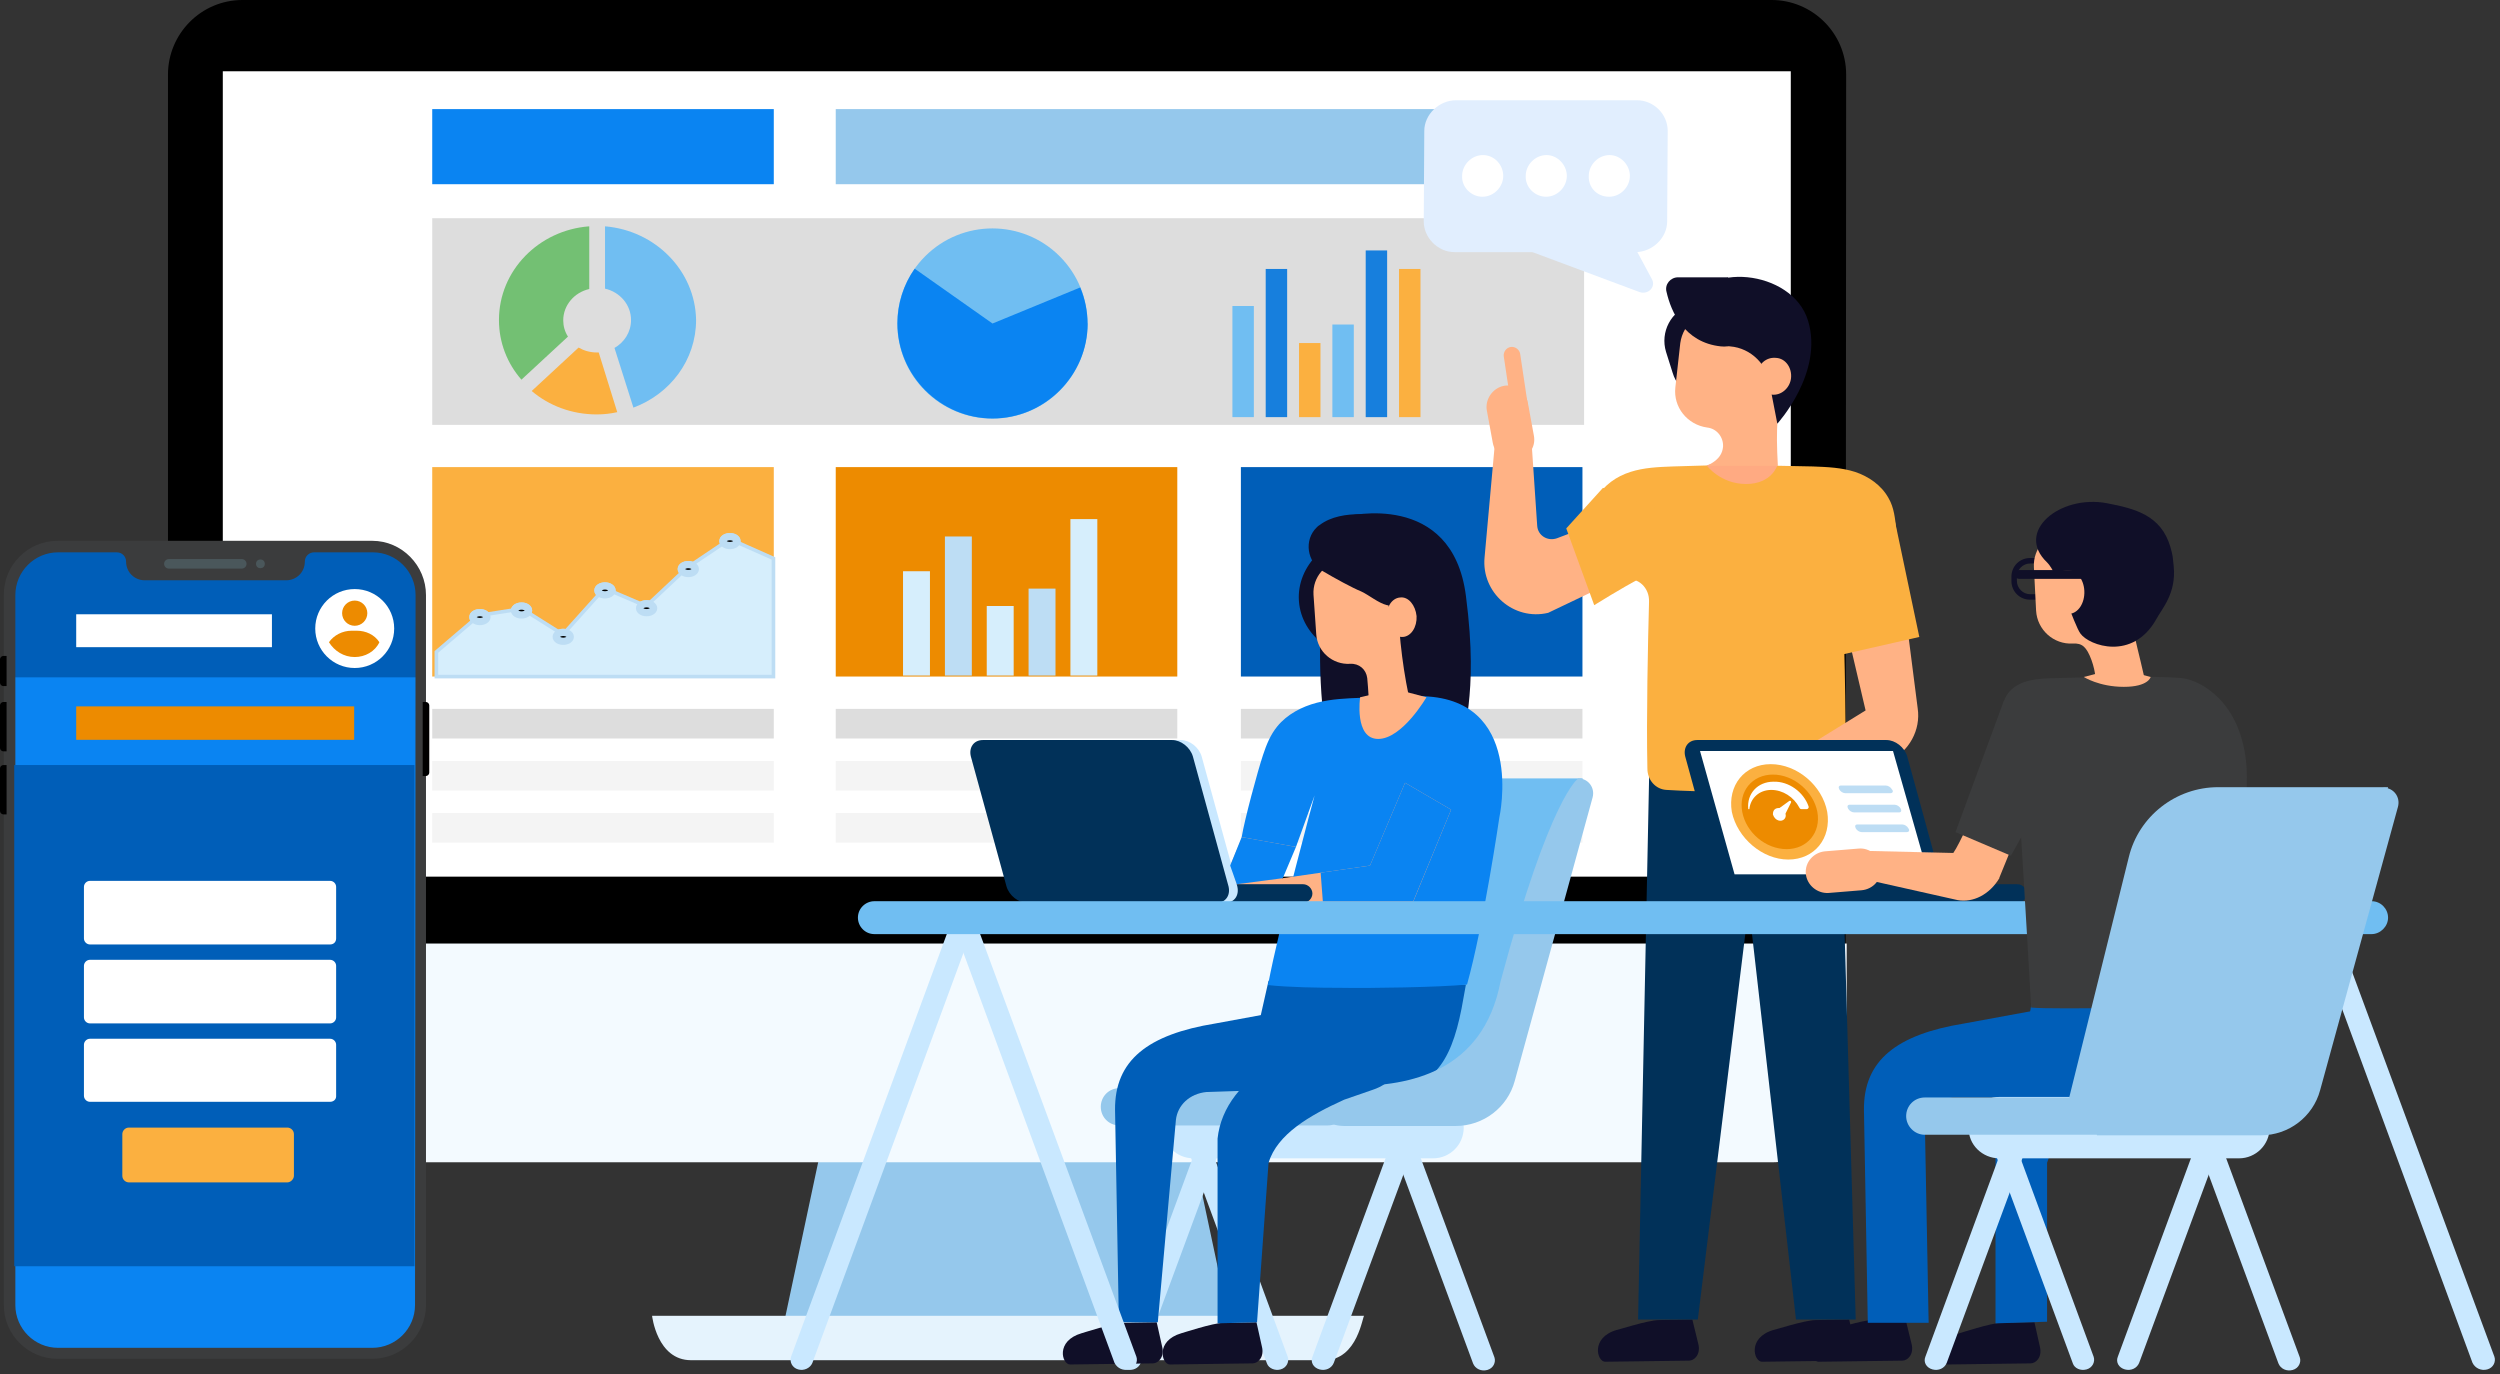<?xml version="1.0" encoding="UTF-8" standalone="no"?><!DOCTYPE svg PUBLIC "-//W3C//DTD SVG 1.1//EN" "http://www.w3.org/Graphics/SVG/1.1/DTD/svg11.dtd"><svg width="100%" height="100%" viewBox="0 0 342 188" version="1.1" xmlns="http://www.w3.org/2000/svg" xmlns:xlink="http://www.w3.org/1999/xlink" xml:space="preserve" xmlns:serif="http://www.serif.com/" style="fill-rule:evenodd;clip-rule:evenodd;stroke-linecap:round;stroke-miterlimit:10;"><rect x="0" y="0" width="342" height="188" fill="#333333" stroke="none"/><g><g><g id="design"><g><g><g><g><path d="M168.254,181.2l-61.05,-0l8.775,-41.25l43.5,-0l8.775,41.25Z" style="fill:#95c8ec;fill-rule:nonzero;"/><path d="M181.154,186.075l-86.625,-0c-4.65,-0 -5.325,-6.075 -5.325,-6.075l97.425,-0c-0.225,-0.15 -0.825,6.075 -5.475,6.075Z" style="fill:#e5f3fd;fill-rule:nonzero;"/></g><path d="M252.479,131.775c0,5.55 -4.5,10.05 -10.2,10.05l-209.1,-0c-5.55,-0 -10.2,-4.5 -10.2,-10.05l0,-121.575c0,-5.55 4.5,-10.2 10.2,-10.2l209.175,-0c5.55,-0 10.2,4.5 10.2,10.2l-0.075,121.575l-0.075,-0.075l0,0.075l0.075,-0Z" style="fill-rule:nonzero;"/><path d="M23.054,129.075l0,19.875c0,5.55 4.5,10.05 10.2,10.05l209.175,-0c5.55,-0 10.2,-4.5 10.2,-10.05l0,-19.875l-229.575,-0Z" style="fill:#f3faff;fill-rule:nonzero;"/><rect x="30.479" y="9.75" width="214.5" height="110.175" style="fill:#fff;"/></g><g><rect x="59.129" y="14.925" width="46.725" height="10.275" style="fill:#0a84f2;"/><rect x="114.329" y="14.925" width="102.15" height="10.275" style="fill:#95c8ec;"/><rect x="59.129" y="29.85" width="157.575" height="28.275" style="fill:#ddd;"/><rect x="59.129" y="63.9" width="46.725" height="28.65" style="fill:#fbb040;"/><rect x="114.329" y="63.9" width="46.725" height="28.65" style="fill:#ed8b00;"/><rect x="169.754" y="63.9" width="46.725" height="28.65" style="fill:#005eb8;"/><rect x="59.129" y="96.975" width="46.725" height="4.05" style="fill:#ddd;"/><rect x="59.129" y="104.1" width="46.725" height="4.05" style="fill:#f4f4f4;"/><rect x="59.129" y="111.225" width="46.725" height="4.05" style="fill:#f4f4f4;"/><rect x="114.329" y="96.975" width="46.725" height="4.05" style="fill:#ddd;"/><rect x="114.329" y="104.1" width="46.725" height="4.05" style="fill:#f4f4f4;"/><rect x="114.329" y="111.225" width="46.725" height="4.05" style="fill:#f4f4f4;"/><rect x="169.754" y="96.975" width="46.725" height="4.05" style="fill:#ddd;"/><rect x="169.754" y="104.1" width="46.725" height="4.05" style="fill:#f4f4f4;"/><rect x="169.754" y="111.225" width="46.725" height="4.05" style="fill:#f4f4f4;"/></g></g><g><g><path d="M7.875,184.758c-3.675,-0 -6.6,-2.925 -6.6,-6.6l-0,-97.2c-0,-3.675 2.925,-6.6 6.6,-6.6l43.05,-0c3.675,-0 6.6,2.925 6.6,6.6l0,97.2c0,3.675 -2.925,6.6 -6.6,6.6l-43.05,-0Z" style="fill:#0a84f2;fill-rule:nonzero;"/><g><g><g><clipPath id="_clip1"><path d="M7.95,184.983c-3.675,-0 -6.6,-2.925 -6.6,-6.6l-0,-97.125c-0,-3.675 2.925,-6.6 6.6,-6.6l43.05,-0c3.675,-0 6.6,2.925 6.6,6.6l-0,97.2c-0,3.675 -2.925,6.6 -6.6,6.6l-43.05,-0l-0,-0.075Z"/></clipPath><g clip-path="url(#_clip1)"><rect x="1.35" y="71.283" width="56.175" height="21.375" style="fill:#005eb8;"/></g></g></g></g></g><g><path d="M50.925,73.983l-43.05,-0c-4.05,-0 -7.35,3.3 -7.35,7.35l-0,97.2c-0,4.05 3.3,7.35 7.35,7.35l43.05,-0c4.05,-0 7.35,-3.3 7.35,-7.35l0,-97.125c0,-4.05 -3.3,-7.425 -7.35,-7.425Zm5.85,104.55c0,3.225 -2.625,5.85 -5.85,5.85l-42.975,-0c-3.225,-0 -5.85,-2.625 -5.85,-5.85l-0,-97.125c-0,-3.225 2.625,-5.85 5.85,-5.85l8.025,-0c0.75,-0 1.275,0.6 1.275,1.275c-0,1.425 1.125,2.55 2.55,2.55l19.35,-0c1.425,-0 2.55,-1.125 2.55,-2.55c-0,-0.75 0.6,-1.275 1.275,-1.275l8.025,-0c3.225,-0 5.85,2.625 5.85,5.85l-0.075,97.125Z" style="fill:#3b3c3d;fill-rule:nonzero;"/></g><path d="M23.1,77.133l9.975,-0" style="fill:none;fill-rule:nonzero;stroke:#4a575b;stroke-width:1.3px;"/><circle cx="35.625" cy="77.133" r="0.6" style="fill:#4a575b;"/><g><path d="M0.9,93.858l-0.45,-0c-0.225,-0 -0.45,-0.225 -0.45,-0.45l0,-3.225c0,-0.225 0.225,-0.45 0.45,-0.45l0.45,-0l-0,4.125Z" style="fill-rule:nonzero;"/></g><g><path d="M0.9,102.783l-0.45,-0c-0.225,-0 -0.45,-0.225 -0.45,-0.45l0,-5.85c0,-0.225 0.225,-0.45 0.45,-0.45l0.45,-0l-0,6.75Z" style="fill-rule:nonzero;"/></g><g><path d="M57.825,96.033l0.45,-0c0.225,-0 0.45,0.225 0.45,0.45l0,9.225c0,0.225 -0.225,0.45 -0.45,0.45l-0.45,-0l-0,-10.125Z" style="fill-rule:nonzero;"/></g><g><path d="M0.9,111.408l-0.45,-0c-0.225,-0 -0.45,-0.225 -0.45,-0.45l0,-5.85c0,-0.225 0.225,-0.45 0.45,-0.45l0.45,-0l-0,6.75Z" style="fill-rule:nonzero;"/></g><rect x="1.95" y="104.658" width="54.75" height="68.565" style="fill:#005eb8;"/><g><path d="M45.158,129.202l-32.85,-0c-0.45,-0 -0.825,-0.375 -0.825,-0.825l0,-7.05c0,-0.45 0.375,-0.825 0.825,-0.825l32.85,-0c0.45,-0 0.825,0.375 0.825,0.825l0,7.05c0,0.525 -0.375,0.825 -0.825,0.825Z" style="fill:#fff;fill-rule:nonzero;"/></g><g><path d="M45.158,150.727l-32.85,-0c-0.45,-0 -0.825,-0.375 -0.825,-0.825l0,-6.975c0,-0.45 0.375,-0.825 0.825,-0.825l32.85,-0c0.45,-0 0.825,0.375 0.825,0.825l0,7.05c0,0.45 -0.375,0.75 -0.825,0.75Z" style="fill:#fff;fill-rule:nonzero;"/></g><g><path d="M45.158,140.002l-32.85,-0c-0.45,-0 -0.825,-0.375 -0.825,-0.825l0,-7.05c0,-0.45 0.375,-0.825 0.825,-0.825l32.85,-0c0.45,-0 0.825,0.375 0.825,0.825l0,7.05c0,0.45 -0.375,0.825 -0.825,0.825Z" style="fill:#fff;fill-rule:nonzero;"/></g><rect x="10.425" y="96.633" width="38.025" height="4.575" style="fill:#ed8b00;"/><path d="M39.308,161.752l-21.675,-0c-0.45,-0 -0.9,-0.375 -0.9,-0.9l0,-5.7c0,-0.45 0.375,-0.9 0.9,-0.9l21.675,-0c0.45,-0 0.9,0.375 0.9,0.9l0,5.7c0,0.45 -0.45,0.9 -0.9,0.9Z" style="fill:#fbb040;fill-rule:nonzero;"/><g><circle cx="48.525" cy="85.983" r="5.4" style="fill:#fff;"/><circle cx="48.525" cy="83.883" r="1.725" style="fill:#ed8b00;"/><path d="M48.525,89.883c1.425,-0 2.775,-0.75 3.375,-2.025c-0.675,-1.05 -1.875,-1.575 -3.075,-1.575l-0.75,-0c-1.2,-0 -2.4,0.6 -3.075,1.575c0.75,1.2 2.025,2.025 3.525,2.025Z" style="fill:#ed8b00;fill-rule:nonzero;"/></g><rect x="10.425" y="84.033" width="26.775" height="4.5" style="fill:#fff;"/></g></g><g><g><path d="M198.968,34.489l24.75,0c2.325,0 4.35,-1.95 4.35,-4.2l0.075,-12.375c-0,-2.325 -1.95,-4.2 -4.2,-4.2l-24.75,0c-2.325,0 -4.35,1.95 -4.35,4.2l-0.075,12.375c-0,2.25 1.95,4.2 4.2,4.2Z" style="fill:#e1eefe;fill-rule:nonzero;"/><path d="M223.268,33.139l2.7,5.025c0.6,1.05 -0.45,2.175 -1.65,1.8l-18.3,-6.825l17.25,0Z" style="fill:#e1eefe;fill-rule:nonzero;"/><g><path d="M205.643,24.064c-0,1.5 -1.275,2.85 -2.85,2.85c-1.5,0 -2.85,-1.275 -2.775,-2.85c-0,-1.5 1.275,-2.85 2.85,-2.85c1.575,0 2.775,1.35 2.775,2.85Z" style="fill:#fff;fill-rule:nonzero;"/><path d="M214.343,24.064c-0,1.5 -1.275,2.85 -2.85,2.85c-1.5,0 -2.85,-1.275 -2.775,-2.85c-0,-1.5 1.275,-2.85 2.85,-2.85c1.5,0 2.775,1.35 2.775,2.85Z" style="fill:#fff;fill-rule:nonzero;"/><path d="M222.968,24.064c-0,1.5 -1.275,2.85 -2.85,2.85c-1.65,0 -2.85,-1.275 -2.775,-2.85c-0,-1.5 1.275,-2.85 2.85,-2.85c1.5,0 2.775,1.35 2.775,2.85Z" style="fill:#fff;fill-rule:nonzero;"/></g></g><g><g><path d="M184.188,70.636c0,-0 14.475,-3.675 16.35,10.875c1.875,14.475 -0.825,17.85 -0.225,22.725c0.6,4.95 -11.7,6.675 -16.125,3.45c-4.425,-3.15 -5.175,-30.6 0,-37.05Z" style="fill:#100f28;fill-rule:nonzero;"/><g><path d="M175.188,187.336c0.825,-0.225 1.2,-1.05 0.975,-1.725l-12.075,-32.775l-3.075,0.375l12.3,33.3c0.225,0.675 1.125,1.05 1.875,0.825Z" style="fill:#c9e8ff;fill-rule:nonzero;"/><path d="M163.263,158.461l32.775,-0c2.325,-0 4.2,-1.875 4.2,-4.2c0,-2.325 -1.875,-4.2 -4.2,-4.2l-32.775,-0c-2.325,-0 -4.2,1.875 -4.2,4.2c0,2.325 1.875,4.2 4.2,4.2Z" style="fill:#c9e8ff;fill-rule:nonzero;"/><path d="M192.813,154.261l-3.225,-0l11.925,32.25c0.3,0.75 1.125,1.125 1.95,0.9c0.825,-0.225 1.2,-1.05 0.975,-1.725l-11.625,-31.425Z" style="fill:#c9e8ff;fill-rule:nonzero;"/><path d="M191.088,154.261l-11.55,31.35c-0.3,0.75 0.15,1.5 0.975,1.725c0.825,0.225 1.65,-0.15 1.95,-0.9l11.925,-32.25l-3.3,-0l0,0.075Z" style="fill:#c9e8ff;fill-rule:nonzero;"/><path d="M164.688,154.261l-11.55,31.35c-0.3,0.75 0.15,1.5 0.975,1.725c0.825,0.225 1.65,-0.15 1.95,-0.9l11.925,-32.25l-3.3,-0l0,0.075Z" style="fill:#c9e8ff;fill-rule:nonzero;"/></g><path d="M172.338,151.111l31.95,-2.7l12.225,-41.925l-33.075,-0l-11.1,44.625Z" style="fill:#70bef2;fill-rule:nonzero;"/><path d="M188.313,149.386c-13.575,0.75 -17.4,-2.325 -15.975,-9.9l1.2,-5.325l27,0.525l-0.6,3.3c-1.5,7.575 -4.05,11.4 -11.625,11.4Z" style="fill:#005eb8;fill-rule:nonzero;"/><path d="M205.263,134.311c6.825,-25.5 10.65,-27.825 10.65,-27.825c1.35,-0 2.325,1.275 1.95,2.625l-10.65,38.775c-0.975,3.6 -4.275,6.15 -8.1,6.15l-15.225,-0c-5.025,-0.075 -3.75,-5.475 1.275,-5.475c7.575,-0 17.7,-1.875 20.1,-14.25Z" style="fill:#95c8ec;fill-rule:nonzero;"/><path d="M173.088,107.086l-4.8,11.325l-14.55,2.1l2.325,3.225l18.075,-0.225l4.8,-12.75l-5.85,-3.675Z" style="fill:#ffb285;fill-rule:nonzero;"/><path d="M187.258,72.758c5.616,-0.39 10.448,3.215 10.784,8.047c0.336,4.831 -3.951,9.07 -9.567,9.461c-5.616,0.39 -10.448,-3.215 -10.784,-8.047c-0.336,-4.831 3.951,-9.071 9.567,-9.461Z" style="fill:#100f28;"/><path d="M191.238,82.486c-0.45,0.15 -0.825,0.3 -1.275,0.525l-0.15,-2.325c-0.15,-2.4 -2.25,-4.2 -4.65,-4.05l-1.425,0.075c-2.4,0.15 -4.2,2.25 -4.05,4.65l0.375,5.4c0.15,2.4 2.25,4.2 4.65,4.05c1.2,-0.075 2.175,0.75 2.325,1.95c0.15,1.575 0.225,3.15 0.3,4.725c1.875,-0.375 3.825,-0.6 5.775,-0.525c-1.125,-4.725 -1.725,-9.6 -1.875,-14.475Z" style="fill:#ffb285;fill-rule:nonzero;"/><path d="M180.963,78.136c-2.175,-1.2 -2.625,-4.275 -0.825,-6c0.15,-0.15 0.225,-0.225 0.375,-0.3c1.575,-1.2 3.675,-1.5 5.625,-1.5c2.85,-0 6,0.525 7.875,2.7c0.75,0.825 1.275,1.8 1.65,2.85c0.45,1.2 0.675,2.475 0.3,3.675c-0.525,1.65 -2.25,2.85 -3.975,2.85c-0.825,-0 -1.5,0.525 -2.25,0.375c-1.2,-0.3 -2.4,-1.35 -3.525,-1.875c-1.275,-0.525 -3.6,-1.8 -5.25,-2.775Z" style="fill:#100f28;fill-rule:nonzero;"/><path d="M194.088,95.236c-2.625,0.075 -5.325,0.15 -7.95,0.225c-1.95,0.075 -3.975,0.15 -6,0.675c-2.025,0.525 -4.05,1.575 -5.4,3.225c-0.975,1.2 -1.5,2.55 -1.95,3.9c-0.75,2.25 -2.55,8.925 -2.925,11.25l7.425,1.35l2.55,-7.05c0,-0 -4.875,17.925 -6.375,25.95c2.775,0.3 6.825,0.375 10.125,0.375c3.525,0.075 13.425,-0.075 17.1,-0.45c2.25,-8.025 4.425,-22.875 4.425,-22.875c0,-0 3.675,-16.575 -11.025,-16.575Z" style="fill:#0a84f2;fill-rule:nonzero;"/><path d="M186.063,95.386c0,-0 -0.825,5.7 2.475,5.7c3.3,-0 6.6,-5.7 6.6,-5.7l-4.275,-1.125l-4.8,1.125Z" style="fill:#ffb285;fill-rule:nonzero;"/><path d="M193.788,84.286c0.075,1.5 -0.75,2.775 -1.875,2.85c-1.125,0.075 -2.175,-1.05 -2.25,-2.55c-0.075,-1.5 0.75,-2.775 1.875,-2.85c1.125,-0.15 2.1,1.05 2.25,2.55Z" style="fill:#ffb285;fill-rule:nonzero;"/><path d="M153.138,153.961l28.5,-0c1.425,-0 2.55,-1.125 2.55,-2.55c0,-1.425 -1.125,-2.55 -2.55,-2.55l-28.5,-0c-1.425,-0 -2.55,1.125 -2.55,2.55c0,1.425 1.125,2.55 2.55,2.55Z" style="fill:#95c8ec;fill-rule:nonzero;"/><path d="M167.388,180.961l4.5,-0.075l0.75,3.375c0.15,0.6 0.075,1.275 -0.3,1.725c-0.225,0.3 -0.6,0.525 -0.975,0.525l-11.325,0.15c-1.125,-0 -2.025,-3.225 1.575,-4.275c0.075,-0 4.35,-1.425 5.775,-1.425Z" style="fill:#100f28;fill-rule:nonzero;"/><path d="M153.738,180.961l4.5,-0.075l0.75,3.375c0.15,0.6 0.075,1.275 -0.3,1.725c-0.225,0.3 -0.6,0.525 -0.975,0.525l-11.325,0.15c-1.125,-0 -2.025,-3.225 1.575,-4.275c0.075,-0 4.35,-1.425 5.775,-1.425Z" style="fill:#100f28;fill-rule:nonzero;"/><path d="M153.063,180.886l-0.525,-29.025c-0.075,-6.825 4.5,-10.35 13.725,-11.85l9.375,-1.725l5.25,10.575l-15.825,0.525c-2.325,0.225 -3.975,1.8 -4.2,3.825l-2.475,27.675l-5.325,-0Z" style="fill:#005eb8;fill-rule:nonzero;"/><path d="M192.213,107.086l-4.8,11.325l-14.55,2.1l2.4,3.225l18,-0.225l5.25,-12.75l-6.3,-3.675Z" style="fill:#ffb285;fill-rule:nonzero;"/><g><path d="M178.263,123.511l-30.075,-0c-0.675,-0 -1.275,-0.6 -1.275,-1.275c0,-0.675 0.6,-1.275 1.275,-1.275l30.075,-0c0.675,-0 1.275,0.6 1.275,1.275c0,0.675 -0.6,1.275 -1.275,1.275Z" style="fill:#013159;fill-rule:nonzero;"/><path d="M167.613,123.511l-25.875,-0c-1.2,-0 -2.475,-0.975 -2.85,-2.25l-4.875,-17.775c-0.3,-1.2 0.375,-2.25 1.65,-2.25l25.875,-0c1.2,-0 2.475,0.975 2.85,2.25l4.875,17.775c0.3,1.275 -0.45,2.25 -1.65,2.25Z" style="fill:#c9e8ff;fill-rule:nonzero;"/><path d="M166.413,123.511l-25.875,-0c-1.2,-0 -2.475,-0.975 -2.85,-2.25l-4.875,-17.775c-0.3,-1.2 0.375,-2.25 1.65,-2.25l25.875,-0c1.2,-0 2.475,0.975 2.85,2.25l4.875,17.775c0.3,1.275 -0.45,2.25 -1.65,2.25Z" style="fill:#013159;fill-rule:nonzero;"/></g><path d="M188.013,137.986l-13.35,7.2c-4.725,2.55 -7.65,6.3 -8.1,10.575l0,25.275l5.4,-0.15l1.575,-21.825c1.2,-3.9 5.55,-6.45 10.35,-8.625l3.9,-1.35c5.025,-1.65 5.475,-7.725 0.825,-10.8l-0.6,-0.3Z" style="fill:#005eb8;fill-rule:nonzero;"/></g><path d="M226.938,180.586l4.575,-0.075l0.825,3.375c0.15,0.6 0.075,1.275 -0.3,1.725c-0.225,0.3 -0.6,0.525 -0.975,0.525l-11.475,0.15c-1.125,-0 -2.025,-3.3 1.575,-4.35c-0.075,0.075 4.275,-1.35 5.775,-1.35Z" style="fill:#100f28;fill-rule:nonzero;"/><path d="M248.388,180.586l4.575,-0.075l0.825,3.375c0.15,0.6 0.075,1.275 -0.3,1.725c-0.225,0.3 -0.6,0.525 -0.975,0.525l-11.475,0.15c-1.125,-0 -2.025,-3.3 1.575,-4.35c-0.075,0.075 4.275,-1.35 5.775,-1.35Z" style="fill:#100f28;fill-rule:nonzero;"/><path d="M256.113,180.586l4.575,-0.075l0.825,3.375c0.15,0.6 0.075,1.275 -0.3,1.725c-0.225,0.3 -0.6,0.525 -0.975,0.525l-11.475,0.15c-1.125,-0 -2.025,-3.3 1.575,-4.35c0,0.075 4.35,-1.35 5.775,-1.35Z" style="fill:#100f28;fill-rule:nonzero;"/><path d="M225.663,103.111l-1.575,77.4l8.175,-0l9.15,-74.325l-15.75,-3.075Z" style="fill:#013159;fill-rule:nonzero;"/><path d="M237.213,106.186l8.475,74.325l8.175,-0l-2.175,-75.6l-14.475,1.275Z" style="fill:#013159;fill-rule:nonzero;"/><path d="M259.413,72.511c-0.15,-1.5 -0.3,-3.075 -1.05,-4.35c-0.975,-1.8 -2.775,-3 -4.575,-3.6c-1.875,-0.6 -3.825,-0.675 -5.775,-0.75c-2.625,-0.075 -8.625,-0.15 -11.325,-0.225l-0.15,-0c-2.55,0.075 -5.175,0.15 -7.725,0.225c-1.95,0.075 -3.9,0.15 -5.775,0.75c-1.875,0.6 -3.675,1.8 -4.575,3.6c-0.675,1.35 -0.9,2.85 -1.05,4.35c-0.15,1.425 -0.15,2.775 -0.225,4.2c0,1.875 1.5,3.3 3.225,2.925l1.95,-0.375c1.725,-0.3 3.3,1.125 3.225,3.075c-0.15,5.475 -0.375,15.825 -0.225,22.8c0,1.575 1.125,2.85 2.625,2.925c2.4,0.15 5.175,0.225 7.575,0.225c2.925,0.075 9.9,-0.075 14.25,-0.3c1.425,-0.075 2.55,-1.35 2.625,-2.925c0.15,-7.575 -0.225,-19.725 -0.375,-25.425c-0.075,-1.65 1.2,-3.075 2.7,-3.075l4.875,-0.075c0,1.125 0,-1.425 -0.225,-3.975Z" style="fill:#fbb040;fill-rule:nonzero;"/><path d="M233.463,63.661c0,-0 1.875,2.55 5.4,2.55c3.525,-0 4.275,-2.55 4.275,-2.55l-4.875,-1.275l-4.8,1.275Z" style="fill:#ffaa82;fill-rule:nonzero;"/><path d="M222.288,70.111l-9.3,3.525c-1.275,0.45 -2.625,-0.375 -2.7,-1.725l-0.825,-12.225l-4.65,-2.475l-1.725,19.05c-0.45,4.8 3.975,8.7 8.7,7.575l13.5,-6.45l-3,-7.275Z" style="fill:#ffb285;fill-rule:nonzero;"/><path d="M205.713,52.786c1.575,-0.3 3,0.75 3.3,2.325l0.825,4.5c0.3,1.575 -0.75,3 -2.325,3.3c-1.575,0.3 -3,-0.75 -3.3,-2.325l-0.825,-4.5c-0.225,-1.5 0.825,-3 2.325,-3.3Z" style="fill:#ffb285;fill-rule:nonzero;"/><path d="M256.563,107.011c1.35,-0.75 3.15,-0.3 3.9,1.05l2.325,3.975c0.75,1.35 0.3,3.075 -1.05,3.9c-1.35,0.75 -3.15,0.3 -3.9,-1.05l-2.325,-3.975c-0.825,-1.425 -0.3,-3.15 1.05,-3.9Z" style="fill:#ffb285;fill-rule:nonzero;"/><path d="M235.263,54.436c-2.7,0.825 -5.625,-0.675 -6.45,-3.45l-0.9,-2.85c-0.825,-2.7 0.675,-5.625 3.45,-6.45c2.7,-0.825 5.625,0.675 6.45,3.45l0.9,2.85c0.825,2.7 -0.75,5.55 -3.45,6.45Z" style="fill:#100f28;fill-rule:nonzero;"/><path d="M244.038,50.761c-0.525,0.075 -2.55,-0.075 -3,0.075l0.3,-2.625c0.3,-2.7 -1.65,-5.1 -4.35,-5.475l-1.65,-0.15c-2.7,-0.3 -5.1,1.65 -5.475,4.35l-0.675,6.075c-0.3,2.7 1.65,5.1 4.35,5.475c1.35,0.15 2.25,1.35 2.175,2.625c-0.15,1.8 -1.875,2.4 -2.25,2.625l9.75,-0c-0.3,-5.325 -0.075,-7.5 0.825,-12.975Z" style="fill:#ffb285;fill-rule:nonzero;"/><path d="M243.138,57.961c0,-0 6.375,-6.975 4.2,-14.1c-2.175,-7.125 -14.625,-8.1 -15.975,-1.8c-0.825,4.05 2.7,5.1 5.325,5.325c2.85,0.225 5.175,2.55 5.475,5.4l0,0.15l0.975,5.025Z" style="fill:#100f28;fill-rule:nonzero;"/><path d="M240.363,51.211c-0.15,1.425 0.75,2.7 2.025,2.775c1.275,0.15 2.475,-0.9 2.625,-2.25c0.15,-1.425 -0.75,-2.7 -2.025,-2.775c-1.35,-0.15 -2.475,0.825 -2.625,2.25Z" style="fill:#ffb285;fill-rule:nonzero;"/><path d="M219.288,66.736l-5.025,5.55l3.825,10.5c13.2,-8.175 11.1,-4.875 18.525,-9.3l-17.325,-6.75Z" style="fill:#fbb040;fill-rule:nonzero;"/><path d="M250.788,78.586c0.3,0.9 4.425,18.6 4.425,18.6l-17.625,10.875l0.15,5.85l20.7,-9.825c2.7,-1.275 4.35,-4.2 3.9,-7.2l-1.65,-12.9l-9.9,-5.4Z" style="fill:#ffb285;fill-rule:nonzero;"/><path d="M236.388,37.936l-6.825,-0c-1.05,-0 -1.875,0.975 -1.575,2.025c0.6,2.625 2.4,6.9 7.425,7.425c5.325,0.6 0.975,-9.45 0.975,-9.45Z" style="fill:#100f28;fill-rule:nonzero;"/><path d="M208.563,60.211c-0.6,0.075 -1.2,-0.375 -1.275,-0.975l-1.575,-10.5c-0.075,-0.6 0.375,-1.2 0.975,-1.275c0.6,-0.075 1.2,0.375 1.275,0.975l1.575,10.5c0.075,0.6 -0.375,1.125 -0.975,1.275Z" style="fill:#ffb285;fill-rule:nonzero;"/><g><path d="M275.988,123.511l-30.075,-0c-0.675,-0 -1.275,-0.6 -1.275,-1.275c0,-0.675 0.6,-1.275 1.275,-1.275l30.075,-0c0.675,-0 1.275,0.6 1.275,1.275c0,0.675 -0.6,1.275 -1.275,1.275Z" style="fill:#013159;fill-rule:nonzero;"/><path d="M264.138,123.511l-25.875,-0c-1.2,-0 -2.475,-0.975 -2.85,-2.25l-4.875,-17.775c-0.3,-1.2 0.375,-2.25 1.65,-2.25l25.875,-0c1.2,-0 2.475,0.975 2.85,2.25l4.875,17.775c0.3,1.275 -0.45,2.25 -1.65,2.25Z" style="fill:#013159;fill-rule:nonzero;"/><path d="M263.763,119.611l-26.475,-0l-4.725,-16.875l26.4,-0l4.8,16.875Z" style="fill:#fff;fill-rule:nonzero;"/><g><path d="M258.588,108.511l-6.15,-0c-0.3,-0 -0.675,-0.225 -0.825,-0.525c-0.15,-0.3 -0.075,-0.525 0.225,-0.525l6.15,-0c0.3,-0 0.675,0.225 0.825,0.525c0.225,0.225 0.15,0.525 -0.225,0.525Z" style="fill:#bdddf4;fill-rule:nonzero;"/><path d="M259.788,111.136l-6.15,-0c-0.3,-0 -0.675,-0.225 -0.825,-0.525c-0.15,-0.3 -0.075,-0.525 0.225,-0.525l6.15,-0c0.3,-0 0.675,0.225 0.825,0.525c0.15,0.3 0.075,0.525 -0.225,0.525Z" style="fill:#bdddf4;fill-rule:nonzero;"/><path d="M260.838,113.836l-6.15,-0c-0.3,-0 -0.675,-0.225 -0.825,-0.525c-0.15,-0.3 -0.075,-0.525 0.225,-0.525l6.15,-0c0.3,-0 0.675,0.225 0.825,0.525c0.225,0.3 0.075,0.525 -0.225,0.525Z" style="fill:#bdddf4;fill-rule:nonzero;"/></g><g><g><g><path d="M244.638,117.586c3.6,-0 5.925,-2.925 5.325,-6.525c-0.675,-3.6 -4.125,-6.525 -7.725,-6.525c-3.6,-0 -5.925,2.925 -5.325,6.525c0.75,3.6 4.2,6.525 7.725,6.525Z" style="fill:#fbb040;fill-rule:nonzero;"/></g></g><g><g><g><path d="M242.538,105.961c-2.85,-0 -4.725,2.325 -4.2,5.1c0.525,2.85 3.225,5.1 6.075,5.1c2.85,-0 4.725,-2.325 4.2,-5.1c-0.525,-2.775 -3.225,-5.1 -6.075,-5.1Z" style="fill:#ed8b00;fill-rule:nonzero;"/></g></g><g id="XMLID_2_"><g><path d="M244.788,109.561c0.15,-0.075 0.3,0.075 0.225,0.225l-0.75,1.5l0,0.075c0.075,0.225 0,0.525 -0.15,0.675c-0.375,0.45 -1.275,0.3 -1.575,-0.6l0,-0.075c0,-0.6 0.375,-0.825 0.825,-0.825l0.075,-0l1.35,-0.975Z" style="fill:#fff;fill-rule:nonzero;"/></g></g><g><g id="XMLID_1_"><g><path d="M247.413,110.311c0.075,0.15 -0.075,0.375 -0.225,0.375l-0.75,-0c-0.15,-0 -0.225,-0.075 -0.3,-0.225c-0.75,-1.425 -2.25,-2.4 -3.825,-2.4c-1.65,-0 -2.85,1.125 -3,2.625l-0.15,-0c-0.225,-2.1 1.275,-3.75 3.45,-3.75c2.1,-0.075 4.125,1.425 4.8,3.375Z" style="fill:#fff;fill-rule:nonzero;"/></g></g></g></g></g></g><path d="M109.188,187.336c-0.825,-0.225 -1.2,-1.05 -0.975,-1.725l22.275,-60.45c0.3,-0.75 1.125,-1.125 1.95,-0.9c0.825,0.225 1.2,1.05 0.975,1.725l-22.275,60.45c-0.3,0.75 -1.2,1.125 -1.95,0.9Z" style="fill:#c9e8ff;fill-rule:nonzero;"/><path d="M154.488,187.336c0.825,-0.225 1.2,-1.05 0.975,-1.725l-22.35,-60.45c-0.3,-0.75 -1.125,-1.125 -1.95,-0.9c-0.825,0.225 -1.2,1.05 -0.975,1.725l22.275,60.45c0.375,0.75 1.2,1.125 2.025,0.9Z" style="fill:#c9e8ff;fill-rule:nonzero;"/><path d="M340.263,187.336c0.825,-0.225 1.2,-1.05 0.975,-1.725l-22.35,-60.45c-0.3,-0.75 -1.125,-1.125 -1.95,-0.9c-0.825,0.225 -1.2,1.05 -0.975,1.725l22.275,60.45c0.375,0.75 1.2,1.125 2.025,0.9Z" style="fill:#c9e8ff;fill-rule:nonzero;"/><path d="M293.688,149.386c-13.575,0.75 -17.325,-3.825 -15.9,-11.4l0.6,-3.3l27.45,-0l-0.6,3.3c-1.425,7.575 -3.9,11.4 -11.55,11.4Z" style="fill:#005eb8;fill-rule:nonzero;"/><path d="M324.438,127.786l-204.825,-0c-1.275,-0 -2.25,-1.05 -2.25,-2.25c0,-1.275 1.05,-2.25 2.25,-2.25l204.825,-0c1.275,-0 2.25,1.05 2.25,2.25c0,1.2 -1.05,2.25 -2.25,2.25Z" style="fill:#70bef2;fill-rule:nonzero;"/><path d="M247.038,119.536c-0.15,-1.575 1.05,-2.925 2.625,-3.075l4.575,-0.375c1.575,-0.15 2.925,1.05 3.075,2.625c0.15,1.575 -1.05,2.925 -2.625,3.075l-4.575,0.375c-1.5,0.075 -2.925,-1.05 -3.075,-2.625Z" style="fill:#ffb285;fill-rule:nonzero;"/><path d="M279.813,82.036l-2.1,-0c-1.425,-0 -2.55,-1.125 -2.55,-2.55l0,-0.6c0,-1.425 1.125,-2.55 2.55,-2.55l2.1,-0c1.425,-0 2.55,1.125 2.55,2.55l0,0.6c0,1.425 -1.125,2.55 -2.55,2.55Zm-2.1,-4.95c-0.975,-0 -1.8,0.825 -1.8,1.8l0,0.6c0,0.975 0.825,1.8 1.8,1.8l2.1,-0c0.975,-0 1.8,-0.825 1.8,-1.8l0,-0.6c0,-0.975 -0.825,-1.8 -1.8,-1.8l-2.1,-0Z" style="fill:#100f28;fill-rule:nonzero;"/><path d="M290.913,79.036c-0.45,0.15 -0.9,0.375 -1.425,0.525l-0.15,-2.55c-0.15,-2.625 -2.4,-4.65 -5.025,-4.5l-1.575,0.075c-2.625,0.15 -4.65,2.4 -4.5,5.025l0.3,5.925c0.15,2.625 2.4,4.65 5.025,4.5c1.275,-0.075 1.875,0.45 2.55,2.25c0.6,1.65 0.675,3.15 0.675,4.875c2.1,-0.375 4.8,-0.9 6.9,-0.825c-0.975,-5.1 -2.7,-9.9 -2.775,-15.3Z" style="fill:#ffb285;fill-rule:nonzero;"/><path d="M280.038,76.936c-4.425,-4.2 1.725,-9.3 8.175,-8.1c3.9,0.75 7.425,1.65 8.7,6c0.375,1.35 0.3,1.275 0.45,2.625c0.375,3.75 -1.65,5.85 -2.4,7.275c-3.225,5.7 -9.15,3.6 -10.35,1.95c-0.9,-1.2 -3.075,-8.325 -4.575,-9.75Z" style="fill:#100f28;fill-rule:nonzero;"/><path d="M298.413,92.761c-2.925,-0.225 -5.325,-0.15 -8.175,-0.225c-2.925,0.075 -5.85,0.15 -8.775,0.225c-2.175,0.075 -6.225,-0.075 -7.35,3.225c-0.675,1.875 1.8,9.075 1.8,9.075c0,-0 1.5,24.3 1.95,32.775c3.15,0.3 22.725,-0.075 26.7,-0.45c0.3,-6.075 3.15,-25.8 2.775,-32.325c-0.6,-9.15 -6.45,-12.075 -8.925,-12.3Z" style="fill:#3b3c3d;fill-rule:nonzero;"/><path d="M285.063,92.611c0,-0 2.1,1.35 5.475,1.35c3.375,-0 3.675,-1.35 3.675,-1.35l-4.575,-1.2l-4.575,1.2Z" style="fill:#ffb285;fill-rule:nonzero;"/><path d="M285.138,80.836c0.075,1.65 -0.825,3.075 -2.1,3.15c-1.275,0.075 -2.325,-1.2 -2.4,-2.85c-0.075,-1.65 0.825,-3.075 2.1,-3.15c1.275,-0.075 2.325,1.2 2.4,2.85Z" style="fill:#ffb285;fill-rule:nonzero;"/><path d="M274.788,100.186l-3.75,8.55c-0.9,2.025 -2.925,6.675 -3.825,7.95l-12.525,-0.3l-2.25,3.3l15.375,3.45c2.1,0.375 4.35,-0.75 5.7,-3l0,-0.075l7.275,-17.85l-6,-2.025Z" style="fill:#ffb285;fill-rule:nonzero;"/><path d="M284.088,101.011l-9,16.05l-7.575,-3.225l6.6,-17.925l9.975,5.1Z" style="fill:#3b3c3d;fill-rule:nonzero;"/><path d="M276.213,79.186l10.125,-0c0.3,-0 0.6,-0.3 0.6,-0.6c0,-0.3 -0.3,-0.6 -0.6,-0.6l-10.125,-0c-0.3,-0 -0.6,0.3 -0.6,0.6c0,0.375 0.3,0.6 0.6,0.6Z" style="fill:#100f28;fill-rule:nonzero;"/><path d="M273.813,180.961l4.5,-0.075l0.75,3.375c0.15,0.6 0.075,1.275 -0.3,1.725c-0.225,0.3 -0.6,0.525 -0.975,0.525l-11.325,0.15c-1.125,-0 -2.025,-3.225 1.575,-4.275c0.075,-0 4.35,-1.425 5.775,-1.425Z" style="fill:#100f28;fill-rule:nonzero;"/><path d="M255.513,180.886l-0.525,-29.025c-0.075,-6.825 4.5,-10.35 13.725,-11.85l9.375,-1.725l4.5,11.85l-15.45,-0c-2.325,0.225 -3.675,1.125 -3.825,3.15l0.525,27.675l-8.325,-0l0,-0.075Z" style="fill:#005eb8;fill-rule:nonzero;"/><path d="M294.438,137.986l-13.35,7.2c-4.725,2.55 -7.65,6.3 -8.1,10.575l0,25.275l7.05,-0.225l0,-21.75c1.2,-3.9 5.55,-6.45 10.35,-8.625l3.9,-1.35c5.025,-1.65 5.475,-7.725 0.825,-10.8l-0.675,-0.3Z" style="fill:#005eb8;fill-rule:nonzero;"/><g><path d="M285.438,187.336c0.825,-0.225 1.2,-1.05 0.975,-1.725l-12.075,-32.775l-3.075,0.375l12.3,33.3c0.225,0.675 1.05,1.05 1.875,0.825Z" style="fill:#c9e8ff;fill-rule:nonzero;"/><path d="M273.513,158.461l32.775,-0c2.325,-0 4.2,-1.875 4.2,-4.2c0,-2.325 -1.875,-4.2 -4.2,-4.2l-32.775,-0c-2.325,-0 -4.2,1.875 -4.2,4.2c-0.075,2.325 1.875,4.2 4.2,4.2Z" style="fill:#c9e8ff;fill-rule:nonzero;"/><path d="M302.988,154.261l-3.225,-0l11.925,32.25c0.3,0.75 1.125,1.125 1.95,0.9c0.825,-0.225 1.2,-1.05 0.975,-1.725l-11.625,-31.425Z" style="fill:#c9e8ff;fill-rule:nonzero;"/><path d="M301.263,154.261l-11.55,31.35c-0.3,0.75 0.15,1.5 0.975,1.725c0.825,0.225 1.65,-0.15 1.95,-0.9l11.925,-32.25l-3.3,-0l0,0.075Z" style="fill:#c9e8ff;fill-rule:nonzero;"/><path d="M274.938,154.261l-11.55,31.35c-0.3,0.75 0.15,1.5 0.975,1.725c0.825,0.225 1.65,-0.15 1.95,-0.9l11.925,-32.25l-3.3,-0l0,0.075Z" style="fill:#c9e8ff;fill-rule:nonzero;"/></g><g><g><path d="M315.438,135.586c6.825,-25.5 10.65,-27.825 10.65,-27.825c1.35,-0 2.325,1.275 1.95,2.625l-10.65,38.775c-0.975,3.6 -4.275,6.15 -8.1,6.15l-22.425,-0l-0.45,-3.3c0.825,-5.475 25.05,4.05 29.025,-16.425Z" style="fill:#95c8ec;fill-rule:nonzero;"/><path d="M263.313,155.236l28.5,-0c1.425,-0 2.55,-1.125 2.55,-2.55c0,-1.425 -1.125,-2.55 -2.55,-2.55l-28.5,-0c-1.425,-0 -2.55,1.125 -2.55,2.55c0,1.35 1.125,2.55 2.55,2.55Z" style="fill:#95c8ec;fill-rule:nonzero;"/><path d="M282.513,152.386l31.95,-2.7l12.225,-42l-23.25,-0c-5.775,-0 -10.875,3.975 -12.225,9.6l-8.7,35.1Z" style="fill:#95c8ec;fill-rule:nonzero;"/></g></g><path d="M248.388,73.861l3.3,15.75l10.875,-2.475l-3.3,-15.675l-10.875,2.4Z" style="fill:#fbb040;fill-rule:nonzero;"/></g></g></g><path d="M192.213,107.086l-4.8,11.325l-6.75,0.975l0.3,3.9l12.375,-0l5.175,-12.525l-6.3,-3.675Z" style="fill:#0a84f2;fill-rule:nonzero;"/><path d="M169.863,114.511l-1.575,3.9l0.9,2.55l6.3,-0.825l1.8,-4.275l-7.425,-1.35Z" style="fill:#0a84f2;fill-rule:nonzero;"/></g></g><g><path d="M77.697,46.049c-0.432,-0.672 -0.647,-1.447 -0.647,-2.222c-0,-2.067 1.51,-3.824 3.559,-4.289l0,-8.577c-6.903,0.517 -12.351,6.045 -12.351,12.814c0,3.101 1.133,5.942 3.074,8.164l6.365,-5.89Z" style="fill:#73c073;fill-rule:nonzero;"/><path d="M82.767,30.961l-0,8.526c2.049,0.465 3.559,2.221 3.559,4.288c0,1.654 -0.917,3.049 -2.265,3.824l2.589,8.164c5.016,-1.86 8.575,-6.511 8.575,-11.988c-0.107,-6.717 -5.555,-12.246 -12.458,-12.814Z" style="fill:#70bef2;fill-rule:nonzero;"/><path d="M81.904,48.219l-0.27,-0c-0.917,-0 -1.78,-0.258 -2.481,-0.672l-6.418,5.942c2.373,2.016 5.501,3.204 8.899,3.204c0.971,-0 1.888,-0.103 2.805,-0.31l-2.535,-8.164Z" style="fill:#fbb040;fill-rule:nonzero;"/></g><g><rect x="123.534" y="78.145" width="3.683" height="14.273" style="fill:#d6eefc;"/><rect x="129.264" y="73.39" width="3.682" height="19.028" style="fill:#bdddf4;"/><rect x="134.987" y="82.9" width="3.683" height="9.517" style="fill:#d6eefc;"/><rect x="140.709" y="80.523" width="3.683" height="11.895" style="fill:#bdddf4;"/><rect x="146.432" y="71.013" width="3.682" height="21.405" style="fill:#d6eefc;"/></g><g><path d="M105.562,92.309l-45.619,0l-0,-3.015l5.707,-4.875l5.695,-0.892l5.707,3.592l5.707,-6.352l5.695,2.437l5.706,-5.355l5.696,-3.825l5.706,2.535l0,15.75Z" style="fill-rule:nonzero;stroke:#bdddf4;stroke-width:0.99px;stroke-linecap:butt;stroke-miterlimit:4;"/><ellipse cx="65.65" cy="84.419" rx="0.963" ry="0.608" style="stroke:#bdddf4;stroke-width:0.99px;stroke-linecap:butt;stroke-miterlimit:4;"/><ellipse cx="71.345" cy="83.519" rx="0.963" ry="0.608" style="stroke:#bdddf4;stroke-width:0.99px;stroke-linecap:butt;stroke-miterlimit:4;"/><ellipse cx="77.052" cy="87.119" rx="0.963" ry="0.608" style="stroke:#bdddf4;stroke-width:0.99px;stroke-linecap:butt;stroke-miterlimit:4;"/><ellipse cx="82.759" cy="80.767" rx="0.963" ry="0.608" style="stroke:#bdddf4;stroke-width:0.99px;stroke-linecap:butt;stroke-miterlimit:4;"/><ellipse cx="88.454" cy="83.204" rx="0.963" ry="0.608" style="stroke:#bdddf4;stroke-width:0.99px;stroke-linecap:butt;stroke-miterlimit:4;"/><ellipse cx="94.16" cy="77.849" rx="0.963" ry="0.608" style="stroke:#bdddf4;stroke-width:0.99px;stroke-linecap:butt;stroke-miterlimit:4;"/><ellipse cx="99.856" cy="74.024" rx="0.963" ry="0.608" style="stroke:#bdddf4;stroke-width:0.99px;stroke-linecap:butt;stroke-miterlimit:4;"/><path d="M105.562,92.309l-45.619,0l-0,-3.015l5.707,-4.875l5.695,-0.892l5.707,3.592l5.707,-6.352l5.695,2.437l5.706,-5.355l5.696,-3.825l5.706,2.535l0,15.75Z" style="fill:#d6eefc;fill-rule:nonzero;"/><ellipse cx="65.65" cy="84.419" rx="0.963" ry="0.608" style="stroke:#bdddf4;stroke-width:0.99px;stroke-linecap:butt;stroke-miterlimit:4;"/><ellipse cx="71.345" cy="83.519" rx="0.963" ry="0.608" style="stroke:#bdddf4;stroke-width:0.99px;stroke-linecap:butt;stroke-miterlimit:4;"/><ellipse cx="77.052" cy="87.119" rx="0.963" ry="0.608" style="stroke:#bdddf4;stroke-width:0.99px;stroke-linecap:butt;stroke-miterlimit:4;"/><ellipse cx="82.759" cy="80.767" rx="0.963" ry="0.608" style="stroke:#bdddf4;stroke-width:0.99px;stroke-linecap:butt;stroke-miterlimit:4;"/><ellipse cx="88.454" cy="83.204" rx="0.963" ry="0.608" style="stroke:#bdddf4;stroke-width:0.99px;stroke-linecap:butt;stroke-miterlimit:4;"/><ellipse cx="94.16" cy="77.849" rx="0.963" ry="0.608" style="stroke:#bdddf4;stroke-width:0.99px;stroke-linecap:butt;stroke-miterlimit:4;"/><ellipse cx="99.856" cy="74.024" rx="0.963" ry="0.608" style="stroke:#bdddf4;stroke-width:0.99px;stroke-linecap:butt;stroke-miterlimit:4;"/></g><g><path d="M126.561,35.057c5.079,-5.079 13.325,-5.079 18.403,-0c5.078,5.078 5.078,13.324 -0,18.402c-5.078,5.078 -13.324,5.078 -18.403,0c-5.078,-5.078 -5.078,-13.324 0,-18.402Z" style="fill:#70bef2;"/><path d="M148.78,44.257c-0.01,-1.695 -0.351,-3.371 -1.005,-4.935l-12,4.935l-10.643,-7.5c-1.537,2.19 -2.362,4.802 -2.362,7.477c-0,7.139 5.874,13.013 13.012,13.013c7.13,-0 13,-5.86 13.013,-12.99l-0.015,0Z" style="fill:#0a84f2;fill-rule:nonzero;"/></g><rect x="168.595" y="41.861" width="2.932" height="15.203" style="fill:#70bef2;"/><rect x="173.148" y="36.793" width="2.933" height="20.271" style="fill:#177fdd;"/><rect x="191.388" y="36.793" width="2.933" height="20.271" style="fill:#fbb040;"/><rect x="177.708" y="46.929" width="2.932" height="10.136" style="fill:#fbb040;"/><rect x="182.268" y="44.395" width="2.932" height="12.67" style="fill:#70bef2;"/><rect x="186.828" y="34.26" width="2.932" height="22.805" style="fill:#177fdd;"/></svg>